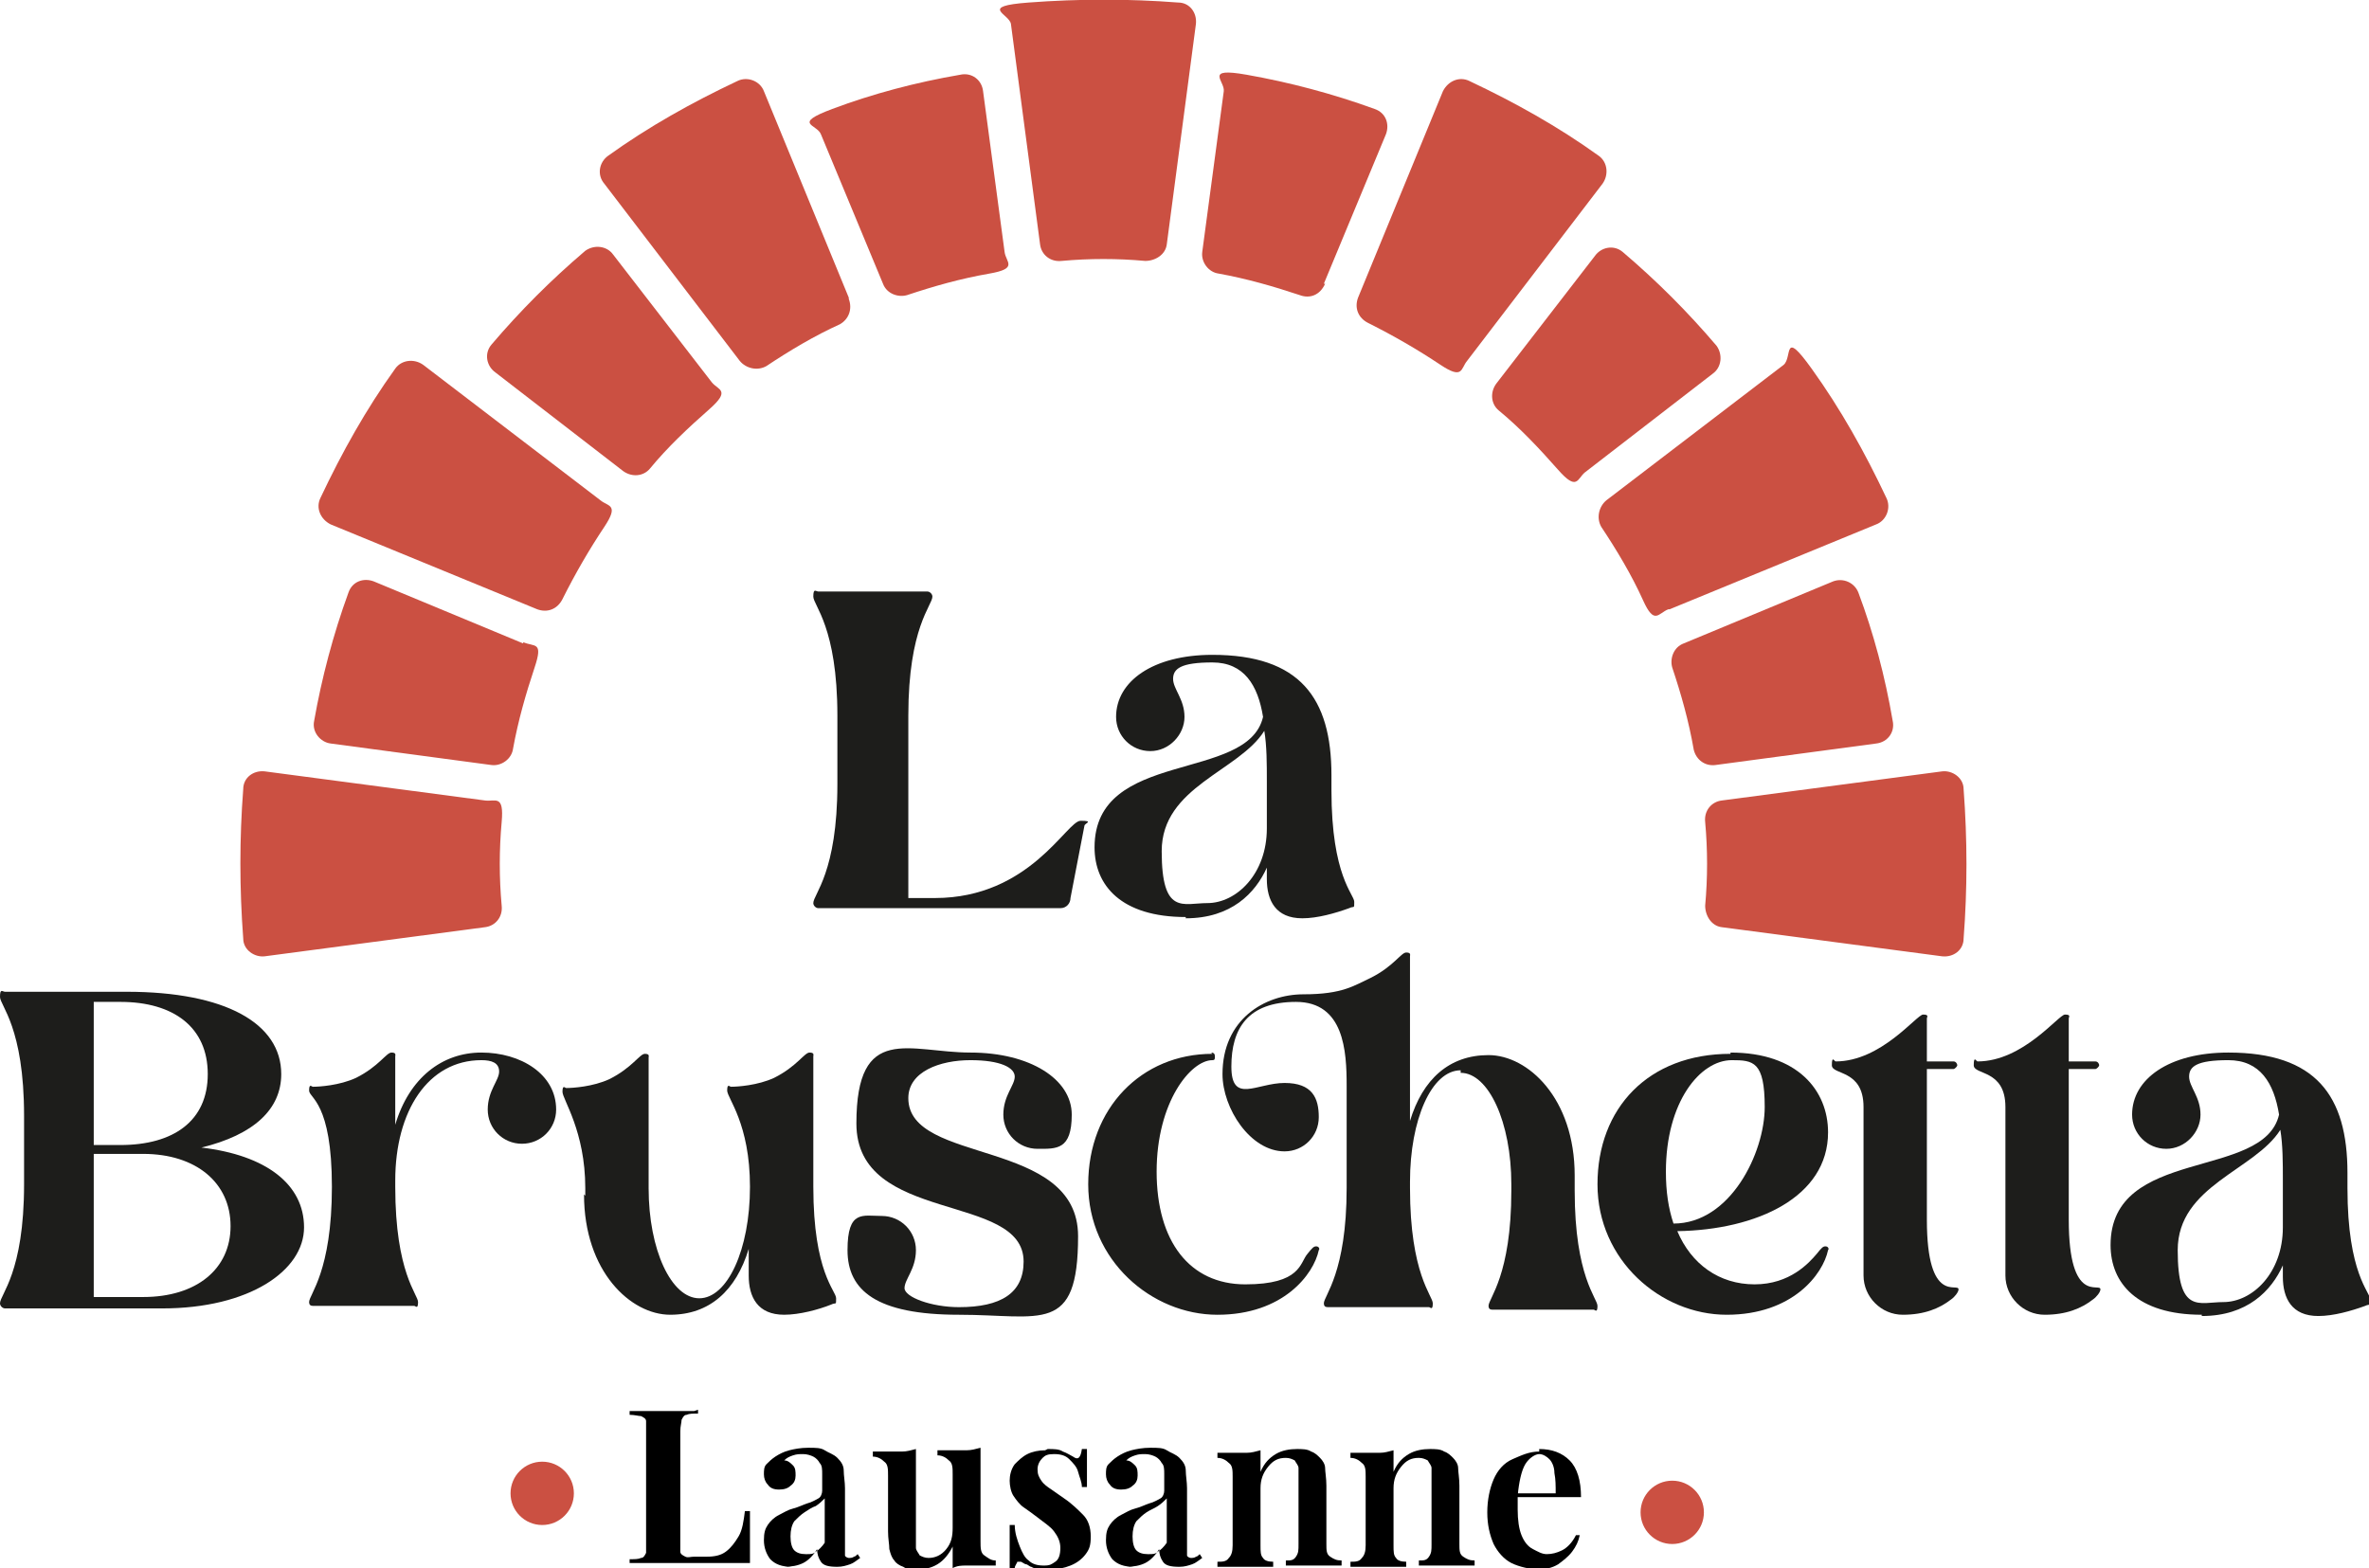 <?xml version="1.0" encoding="UTF-8"?>
<svg id="Calque_1" xmlns="http://www.w3.org/2000/svg" version="1.1" viewBox="0 0 187 123.8">
  <!-- Generator: Adobe Illustrator 29.2.1, SVG Export Plug-In . SVG Version: 2.1.0 Build 116)  -->
  <defs>
    <style>
      .st0 {
        fill: #1d1d1b;
      }

      .st1 {
        fill: #cb5042;
      }
    </style>
  </defs>
  <circle class="st1" cx="42.8" cy="117.9" r="2.5"/>
  <circle class="st1" cx="132" cy="119.4" r="2.5"/>
  <g>
    <path d="M55.1,111.3v.3c-.4,0-.7,0-.9.1-.2,0-.3.2-.4.4,0,.2-.1.5-.1.9v8.7c0,.4,0,.6,0,.8,0,.2.2.3.4.4s.4,0,.7,0h1c.6,0,1.1-.1,1.5-.4.4-.3.7-.7,1-1.2.3-.5.4-1.2.5-2h.4c0,.4,0,.9,0,1.5s0,.6,0,1.1c0,.5,0,1,0,1.5-.6,0-1.2,0-2,0-.7,0-1.4,0-2,0h-1.5c-.6,0-1.3,0-2,0-.7,0-1.4,0-2,0v-.3c.4,0,.7,0,.9-.1.2,0,.3-.2.4-.4,0-.2,0-.5,0-.9v-8.6c0-.4,0-.7,0-.9,0-.2-.2-.3-.4-.4-.2,0-.5-.1-.9-.1v-.3c.3,0,.7,0,1.1,0,.4,0,.9,0,1.5,0s.9,0,1.4,0c.5,0,.8,0,1.1,0Z"/>
    <path d="M62.5,123.7c-.8,0-1.3-.2-1.7-.6-.3-.4-.5-.9-.5-1.5s.1-.9.3-1.2.5-.6.9-.8c.4-.2.7-.4,1.1-.5.4-.1.8-.3,1.1-.4.4-.1.7-.3.9-.4s.3-.4.3-.6v-1.3c0-.4,0-.7-.2-.9-.1-.2-.3-.4-.5-.5-.2-.1-.5-.2-.8-.2s-.5,0-.8.1-.5.2-.7.4c.3,0,.5.2.7.4.2.2.2.5.2.8s-.1.6-.4.8c-.2.2-.5.3-.9.3s-.7-.1-.9-.4c-.2-.2-.3-.5-.3-.8s0-.6.2-.8c.2-.2.4-.4.7-.6.3-.2.7-.4,1.1-.5s.9-.2,1.5-.2,1,0,1.3.2.7.3,1,.6c.3.3.5.6.5,1,0,.4.1.9.1,1.4v4.7c0,.3,0,.5,0,.6,0,.1.2.2.3.2s.3,0,.4-.1c.1,0,.2-.1.3-.2l.2.3c-.3.2-.5.4-.8.5s-.6.2-1,.2c-.7,0-1.1-.1-1.3-.4-.2-.3-.3-.6-.3-1-.3.5-.7.9-1.1,1.1s-.9.3-1.5.3ZM63.7,122.7c.3,0,.5,0,.7-.2.2-.1.5-.4.7-.7v-3.5c-.2.2-.4.4-.7.6-.3.1-.6.3-.9.5s-.5.4-.8.7c-.2.3-.3.7-.3,1.2s.1.9.3,1.1c.2.2.5.3.9.3Z"/>
    <path d="M77.4,114.4v7.3c0,.5,0,.9.3,1.1s.5.4.9.4v.4c-.4,0-.7,0-1.1,0s-.8,0-1.2,0c-.4,0-.7,0-1.1.2v-1.7c-.3.6-.7,1.1-1.2,1.4s-1,.4-1.6.4-.8,0-1.1-.2c-.3-.1-.6-.3-.7-.5-.2-.2-.3-.5-.4-.9,0-.4-.1-.8-.1-1.4v-4.4c0-.5,0-.9-.3-1.1-.2-.2-.5-.4-.9-.4v-.4c.4,0,.7,0,1.1,0s.8,0,1.2,0,.7-.1,1.1-.2v7c0,.3,0,.6,0,.8,0,.2.2.4.3.6.2.1.4.2.7.2.5,0,1-.2,1.4-.7.4-.5.5-1,.5-1.7v-4.2c0-.5,0-.9-.3-1.1-.2-.2-.5-.4-.9-.4v-.4c.4,0,.7,0,1.1,0s.8,0,1.2,0,.7-.1,1.1-.2Z"/>
    <path d="M82.7,114.4c.5,0,.9,0,1.2.2.3.1.6.3.8.4.4.3.6.1.7-.6h.4c0,.3,0,.7,0,1.2,0,.5,0,1.1,0,1.8h-.4c0-.4-.2-.8-.3-1.2s-.4-.7-.7-1c-.3-.3-.7-.4-1.2-.4s-.7.1-.9.3c-.2.2-.4.5-.4.9s.1.6.3.9c.2.3.5.5.8.7s.7.5,1,.7c.6.4,1.1.9,1.5,1.3.4.4.6,1,.6,1.7s-.1,1-.4,1.4c-.3.4-.7.7-1.2.9s-1,.3-1.6.3-.6,0-.8,0c-.3,0-.5-.1-.7-.2-.1,0-.3-.2-.4-.2-.1,0-.2-.1-.4-.2-.1,0-.2,0-.3,0,0,.1-.2.3-.2.5h-.4c0-.4,0-.8,0-1.3,0-.5,0-1.2,0-2.1h.4c0,.6.2,1.2.4,1.7s.4.9.7,1.1c.3.3.7.4,1.2.4s.6-.1.9-.3.4-.6.4-1.1-.2-.9-.5-1.3-.8-.7-1.3-1.1c-.4-.3-.8-.6-1.1-.8s-.6-.6-.8-.9c-.2-.3-.3-.8-.3-1.2s.1-.9.4-1.3c.3-.3.6-.6,1-.8.4-.2.9-.3,1.4-.3Z"/>
    <path d="M89.5,123.7c-.8,0-1.3-.2-1.7-.6-.3-.4-.5-.9-.5-1.5s.1-.9.3-1.2.5-.6.9-.8c.4-.2.7-.4,1.1-.5.4-.1.8-.3,1.1-.4.4-.1.7-.3.9-.4s.3-.4.3-.6v-1.3c0-.4,0-.7-.2-.9-.1-.2-.3-.4-.5-.5-.2-.1-.5-.2-.8-.2s-.5,0-.8.1-.5.2-.7.4c.3,0,.5.2.7.4.2.2.2.5.2.8s-.1.6-.4.8c-.2.2-.5.3-.9.3s-.7-.1-.9-.4c-.2-.2-.3-.5-.3-.8s0-.6.2-.8c.2-.2.4-.4.7-.6.3-.2.7-.4,1.1-.5s.9-.2,1.5-.2,1,0,1.3.2.7.3,1,.6c.3.3.5.6.5,1,0,.4.1.9.1,1.4v4.7c0,.3,0,.5,0,.6,0,.1.2.2.3.2s.3,0,.4-.1c.1,0,.2-.1.3-.2l.2.3c-.3.2-.5.4-.8.5s-.6.2-1,.2c-.7,0-1.1-.1-1.3-.4-.2-.3-.3-.6-.3-1-.3.5-.7.9-1.1,1.1s-.9.3-1.5.3ZM90.7,122.7c.3,0,.5,0,.7-.2.2-.1.5-.4.7-.7v-3.5c-.2.2-.4.4-.7.6s-.6.3-.9.5-.5.4-.8.7c-.2.3-.3.7-.3,1.2s.1.9.3,1.1c.2.2.5.3.9.3Z"/>
    <path d="M102.3,114.4c.5,0,.9,0,1.2.2.3.1.5.3.7.5.2.2.4.5.4.8,0,.3.1.8.1,1.4v4.6c0,.5,0,.8.3,1s.5.3.9.3v.4c-.2,0-.5,0-1,0-.4,0-.8,0-1.3,0s-.8,0-1.2,0c-.4,0-.7,0-.9,0v-.4c.4,0,.6,0,.8-.3s.2-.5.2-1v-5.2c0-.3,0-.6,0-.8,0-.2-.2-.4-.3-.6-.2-.1-.4-.2-.7-.2-.6,0-1,.2-1.4.7-.4.5-.6,1-.6,1.7v4.5c0,.5,0,.8.2,1,.1.2.4.3.8.3v.4c-.2,0-.5,0-.9,0-.4,0-.8,0-1.2,0s-.9,0-1.3,0c-.4,0-.8,0-1,0v-.4c.4,0,.7,0,.9-.3.2-.2.3-.5.3-1v-5.4c0-.5,0-.9-.3-1.1-.2-.2-.5-.4-.9-.4v-.4c.4,0,.7,0,1.1,0s.8,0,1.2,0c.4,0,.7-.1,1.1-.2v1.7c.3-.7.7-1.1,1.2-1.4s1.1-.4,1.7-.4Z"/>
    <path d="M112.8,114.4c.5,0,.9,0,1.2.2.3.1.5.3.7.5.2.2.4.5.4.8,0,.3.1.8.1,1.4v4.6c0,.5,0,.8.3,1s.5.3.9.3v.4c-.2,0-.5,0-1,0-.4,0-.8,0-1.3,0s-.8,0-1.2,0c-.4,0-.7,0-.9,0v-.4c.4,0,.6,0,.8-.3s.2-.5.2-1v-5.2c0-.3,0-.6,0-.8,0-.2-.2-.4-.3-.6-.2-.1-.4-.2-.7-.2-.6,0-1,.2-1.4.7-.4.5-.6,1-.6,1.7v4.5c0,.5,0,.8.2,1,.1.2.4.3.8.3v.4c-.2,0-.5,0-.9,0-.4,0-.8,0-1.2,0s-.9,0-1.3,0c-.4,0-.8,0-1,0v-.4c.4,0,.7,0,.9-.3.2-.2.3-.5.3-1v-5.4c0-.5,0-.9-.3-1.1-.2-.2-.5-.4-.9-.4v-.4c.4,0,.7,0,1.1,0s.8,0,1.2,0c.4,0,.7-.1,1.1-.2v1.7c.3-.7.7-1.1,1.2-1.4s1.1-.4,1.7-.4Z"/>
    <path d="M121.5,114.4c1,0,1.8.3,2.4.9.6.6.9,1.6.9,2.9h-5.8v-.3s3.8,0,3.8,0c0-.6,0-1.1-.1-1.6,0-.5-.2-.9-.4-1.1s-.5-.4-.8-.4-.8.3-1.1.8c-.3.5-.5,1.4-.6,2.5h0c0,.3,0,.4,0,.6s0,.3,0,.5c0,.8.1,1.5.3,2s.5.9.9,1.1c.4.2.7.4,1.1.4s.8-.1,1.2-.3c.4-.2.8-.6,1.1-1.2h.3c-.1.5-.3.9-.6,1.3-.3.4-.7.7-1.1,1-.5.3-1,.4-1.6.4s-1.5-.2-2.1-.5-1.1-.9-1.4-1.5c-.3-.7-.5-1.5-.5-2.5s.2-1.9.5-2.6.8-1.3,1.5-1.6,1.3-.6,2.1-.6Z"/>
  </g>
  <g>
    <path class="st1" d="M71.6,23.3c2.1-.7,4.2-1.3,6.5-1.7s1.3-.9,1.2-1.7l-1.7-12.7c-.1-.9-.9-1.5-1.8-1.3-3.5.6-6.9,1.5-10.1,2.7s-1.2,1.2-.9,2l4.9,11.8c.3.8,1.2,1.1,1.9.9Z"/>
    <path class="st1" d="M19.2,62.3c-.3,3.9-.3,7.8,0,11.8,0,.9.9,1.5,1.7,1.4l17.4-2.3c.8-.1,1.4-.8,1.3-1.7-.2-2.2-.2-4.4,0-6.6s-.5-1.6-1.3-1.7l-17.4-2.3c-.9-.1-1.7.5-1.7,1.4Z"/>
    <path class="st1" d="M67,23.5l-6.7-16.3c-.3-.8-1.3-1.2-2.1-.8-3.6,1.7-7,3.6-10.2,5.9-.7.5-.9,1.5-.3,2.2l10.7,14c.5.6,1.4.8,2.1.4,1.8-1.2,3.8-2.4,5.8-3.3.7-.4,1-1.2.7-2Z"/>
    <path class="st1" d="M132,52.7c.7,2.1,1.3,4.2,1.7,6.5.2.8.9,1.3,1.7,1.2l12.7-1.7c.9-.1,1.5-.9,1.3-1.8-.6-3.5-1.5-6.9-2.7-10.1-.3-.8-1.2-1.2-2-.9l-11.8,4.9c-.8.3-1.1,1.2-.9,1.9Z"/>
    <path class="st1" d="M47.4,39.5l-14-10.7c-.7-.5-1.7-.4-2.2.3-2.3,3.2-4.2,6.6-5.9,10.2-.4.8,0,1.7.8,2.1l16.3,6.7c.8.3,1.6,0,2-.8,1-2,2.1-3.9,3.3-5.7s.3-1.6-.3-2.1Z"/>
    <path class="st1" d="M56.2,30.2l-7.8-10.1c-.5-.7-1.5-.8-2.2-.3-2.7,2.3-5.1,4.7-7.4,7.4-.6.7-.4,1.7.3,2.2l10.1,7.8c.7.5,1.6.4,2.1-.2,1.4-1.7,3-3.2,4.7-4.7s.7-1.5.2-2.1Z"/>
    <path class="st1" d="M41.3,50.8l-11.8-4.9c-.8-.3-1.7,0-2,.9-1.2,3.3-2.1,6.7-2.7,10.1-.2.9.5,1.7,1.3,1.8l12.7,1.7c.8.1,1.6-.5,1.7-1.3.4-2.2,1-4.3,1.7-6.4s0-1.6-.9-2Z"/>
    <path class="st1" d="M135.9,73.2l17.4,2.3c.9.1,1.7-.5,1.7-1.4.3-3.9.3-7.8,0-11.8,0-.9-.9-1.5-1.7-1.4l-17.4,2.3c-.8.1-1.4.8-1.3,1.7.2,2.2.2,4.4,0,6.6,0,.8.5,1.6,1.3,1.7Z"/>
    <path class="st1" d="M131.8,48.1l16.3-6.7c.8-.3,1.2-1.3.8-2.1-1.7-3.6-3.6-7-5.9-10.2s-1.5-.9-2.2-.3l-14,10.7c-.6.5-.8,1.4-.4,2.1,1.2,1.8,2.4,3.8,3.3,5.8s1.2,1,2,.7Z"/>
    <path class="st1" d="M104.5,22.4l4.9-11.8c.3-.8,0-1.7-.9-2-3.3-1.2-6.7-2.1-10.1-2.7s-1.7.5-1.8,1.3l-1.7,12.7c-.1.8.5,1.6,1.3,1.7,2.2.4,4.3,1,6.4,1.7.8.3,1.6,0,2-.9Z"/>
    <path class="st1" d="M93,.2c-3.9-.3-7.8-.3-11.8,0s-1.5.9-1.4,1.7l2.3,17.4c.1.8.8,1.4,1.7,1.3,2.2-.2,4.4-.2,6.6,0,.8,0,1.6-.5,1.7-1.3l2.3-17.4c.1-.9-.5-1.7-1.4-1.7Z"/>
    <path class="st1" d="M115.8,28.5l10.7-14c.5-.7.4-1.7-.3-2.2-3.2-2.3-6.6-4.2-10.2-5.9-.8-.4-1.7,0-2.1.8l-6.7,16.3c-.3.8,0,1.6.8,2,2,1,3.9,2.1,5.7,3.3s1.6.3,2.1-.3Z"/>
    <path class="st1" d="M118.3,32.4c1.7,1.4,3.2,3,4.7,4.7s1.5.7,2.1.2l10.1-7.8c.7-.5.8-1.5.3-2.2-2.3-2.7-4.7-5.1-7.4-7.4-.7-.6-1.7-.4-2.2.3l-7.8,10.1c-.5.7-.4,1.6.2,2.1Z"/>
  </g>
  <g>
    <path class="st0" d="M22.2,84.8c0,2.8-2.2,4.8-6.3,5.8,5.1.6,8.1,2.9,8.1,6.3s-4.3,6.4-11.2,6.4H.4c-.2,0-.4-.2-.4-.4,0-.7,1.9-2.4,1.9-9.4v-5.4c0-7-1.9-8.7-1.9-9.4s.2-.4.4-.4h9.6c7.8,0,12.2,2.5,12.2,6.5ZM9.5,90.4c4.2,0,6.9-1.9,6.9-5.6s-2.7-5.7-6.9-5.7h-2.1v11.3h2.1ZM11.3,102.4c4.2,0,6.9-2.2,6.9-5.6s-2.7-5.7-6.9-5.7h-3.9v11.3h3.9Z"/>
    <path class="st0" d="M43.9,87.6c0,1.5-1.2,2.7-2.7,2.7s-2.7-1.2-2.7-2.7.9-2.3.9-3-.6-.9-1.4-.9c-4.2,0-6.8,4-6.8,9.5v.5c0,6.8,1.8,8.5,1.8,9.1s-.2.3-.3.3h-8c-.2,0-.3-.1-.3-.3,0-.6,1.8-2.4,1.8-9.1s-1.8-7-1.8-7.6.2-.3.3-.3c.5,0,2.1-.1,3.4-.7,1.8-.9,2.4-2,2.8-2s.3.2.3.3v5.4c1.1-3.7,3.7-5.7,6.8-5.7s5.9,1.7,5.9,4.5Z"/>
    <path class="st0" d="M46.2,94.4v-.6c0-4.5-1.8-7-1.8-7.6s.2-.3.3-.3c.5,0,2.1-.1,3.4-.7,1.8-.9,2.4-2,2.8-2s.3.2.3.3v10.3c0,4.9,1.8,8.7,4,8.7s4-3.8,4-8.8-1.8-7-1.8-7.6.2-.3.3-.3c.5,0,2.1-.1,3.4-.7,1.8-.9,2.4-2,2.8-2s.3.2.3.3v10.3c0,6.8,1.8,8.2,1.8,8.8s0,.3-.4.5c-1,.4-2.5.8-3.7.8-2.1,0-2.8-1.4-2.8-3.1v-2.1c-1,3.3-3.1,5.2-6.2,5.2s-6.8-3.4-6.8-9.5Z"/>
    <path class="st0" d="M76.6,83.1c4.7,0,8,2.1,8,4.9s-1.2,2.7-2.7,2.7-2.7-1.2-2.7-2.7.9-2.3.9-3-1.1-1.3-3.5-1.3-4.9.9-4.9,3c0,5.3,13.4,3.1,13.4,10.9s-2.9,6.2-9.4,6.2-8.8-1.9-8.8-5.1,1.2-2.7,2.7-2.7,2.7,1.2,2.7,2.7-.9,2.3-.9,3,2.1,1.5,4.3,1.5c3.3,0,5.1-1.1,5.1-3.6,0-5.5-13.2-2.9-13.2-10.9s4.2-5.6,9-5.6Z"/>
    <path class="st0" d="M95.6,83.1c.2,0,.3.1.3.3s0,.3-.2.3c-1.7,0-4.4,3.3-4.4,8.8s2.6,8.9,7,8.9,4.3-1.7,4.9-2.4c.4-.5.5-.6.7-.6s.3.2.2.3c-.4,1.9-2.8,5.1-8,5.1s-10.2-4.3-10.2-10.3,4.2-10.3,9.8-10.3ZM115.3,84.5c-2.3,0-4,3.9-4,8.8v.5c0,6.8,1.8,8.5,1.8,9.1s-.2.3-.3.3h-8c-.2,0-.3-.1-.3-.3,0-.6,1.8-2.4,1.8-9.1v-8.1c0-2.7-.2-6.6-4-6.6s-5.1,2.1-5.1,5.1,2,1.3,4.2,1.3,2.7,1.2,2.7,2.7-1.2,2.7-2.7,2.7c-2.7,0-4.9-3.4-4.9-6.1,0-4.3,3.3-6.3,6.4-6.3s4-.7,5.3-1.3c1.8-.9,2.4-2,2.8-2s.3.2.3.3v13c1-3.3,3.1-5.2,6.2-5.2s6.8,3.4,6.8,9.5v1.2c0,6.8,1.8,8.5,1.8,9.1s-.2.3-.3.3h-8c-.2,0-.3-.1-.3-.3,0-.6,1.8-2.4,1.8-9.1v-.5c0-4.9-1.8-8.8-4-8.8Z"/>
    <path class="st0" d="M136.6,83.1c5.3,0,7.7,3,7.7,6.3,0,5.1-5.6,7.7-11.9,7.8,1.1,2.6,3.3,4.2,6.1,4.2s4.3-1.7,4.9-2.4c.4-.5.5-.6.7-.6s.3.2.2.3c-.4,1.9-2.8,5.1-8,5.1s-10.2-4.3-10.2-10.3,4-10.3,10.5-10.3ZM131.5,92.5c0,1.6.2,2.9.6,4.1,4.5,0,7.2-5.6,7.2-9.2s-.9-3.7-2.6-3.7c-2.5,0-5.2,3.3-5.2,8.8Z"/>
    <path class="st0" d="M154.6,101.8c0,.2-.3.6-.6.8-.9.7-2.1,1.2-3.8,1.2s-3.1-1.4-3.1-3.1v-13.3c0-3-2.5-2.5-2.5-3.3s.2-.3.3-.3c3.6,0,6.4-3.7,6.9-3.7s.3.2.3.3v3.4h2.1c.2,0,.3.2.3.3s-.2.3-.3.3h-2.1v11.9c0,6.8,2.5,4.9,2.5,5.5Z"/>
    <path class="st0" d="M165.8,101.8c0,.2-.3.6-.6.8-.9.7-2.1,1.2-3.8,1.2s-3.1-1.4-3.1-3.1v-13.3c0-3-2.5-2.5-2.5-3.3s.2-.3.3-.3c3.6,0,6.4-3.7,6.9-3.7s.3.2.3.3v3.4h2.1c.2,0,.3.2.3.3s-.2.3-.3.3h-2.1v11.9c0,6.8,2.5,4.9,2.5,5.5Z"/>
    <path class="st0" d="M173.8,103.8c-5.1,0-7.2-2.5-7.2-5.5,0-7.8,12.1-5.1,13.3-10.3-.4-2.5-1.5-4.3-4-4.3s-3.1.5-3.1,1.3.9,1.6.9,3-1.2,2.7-2.7,2.7-2.7-1.2-2.7-2.7c0-2.8,2.9-4.9,7.6-4.9,6.9,0,9.4,3.4,9.4,9.5v1.2c0,6.8,1.8,8.2,1.8,8.8s0,.3-.4.5c-1.1.4-2.5.8-3.7.8-2.1,0-2.8-1.4-2.8-3.1v-.9c-.9,2-2.8,4-6.4,4ZM175.5,102.8c2.3,0,4.7-2.3,4.7-5.9v-3.7c0-1.4,0-2.8-.2-4-2,3.2-8.1,4.4-8.1,9.5s1.7,4.1,3.6,4.1Z"/>
  </g>
  <g>
    <path class="st0" d="M64.2,71.3c0-.7,1.9-2.4,1.9-9.4v-5.4c0-7-1.9-8.7-1.9-9.4s.2-.4.4-.4h8.6c.2,0,.4.2.4.4,0,.7-1.9,2.4-1.9,9.4v14.4h2.1c7.5,0,10.4-6.1,11.5-6.1s.3.2.3.4l-1.1,5.7c0,.4-.3.8-.8.8h-19.1c-.2,0-.4-.2-.4-.4Z"/>
    <path class="st0" d="M93.6,72.4c-5.1,0-7.2-2.5-7.2-5.5,0-7.8,12.1-5.1,13.3-10.3-.4-2.5-1.5-4.3-4-4.3s-3.1.5-3.1,1.3.9,1.6.9,3-1.2,2.7-2.7,2.7-2.7-1.2-2.7-2.7c0-2.8,2.9-4.9,7.6-4.9,6.9,0,9.4,3.4,9.4,9.5v1.2c0,6.8,1.8,8.2,1.8,8.8s0,.3-.4.5c-1.1.4-2.5.8-3.7.8-2.1,0-2.8-1.4-2.8-3.1v-.9c-.9,2-2.8,4-6.4,4ZM95.3,71.3c2.3,0,4.7-2.3,4.7-5.9v-3.7c0-1.4,0-2.8-.2-4-2,3.2-8.1,4.4-8.1,9.5s1.7,4.1,3.6,4.1Z"/>
  </g>
</svg>